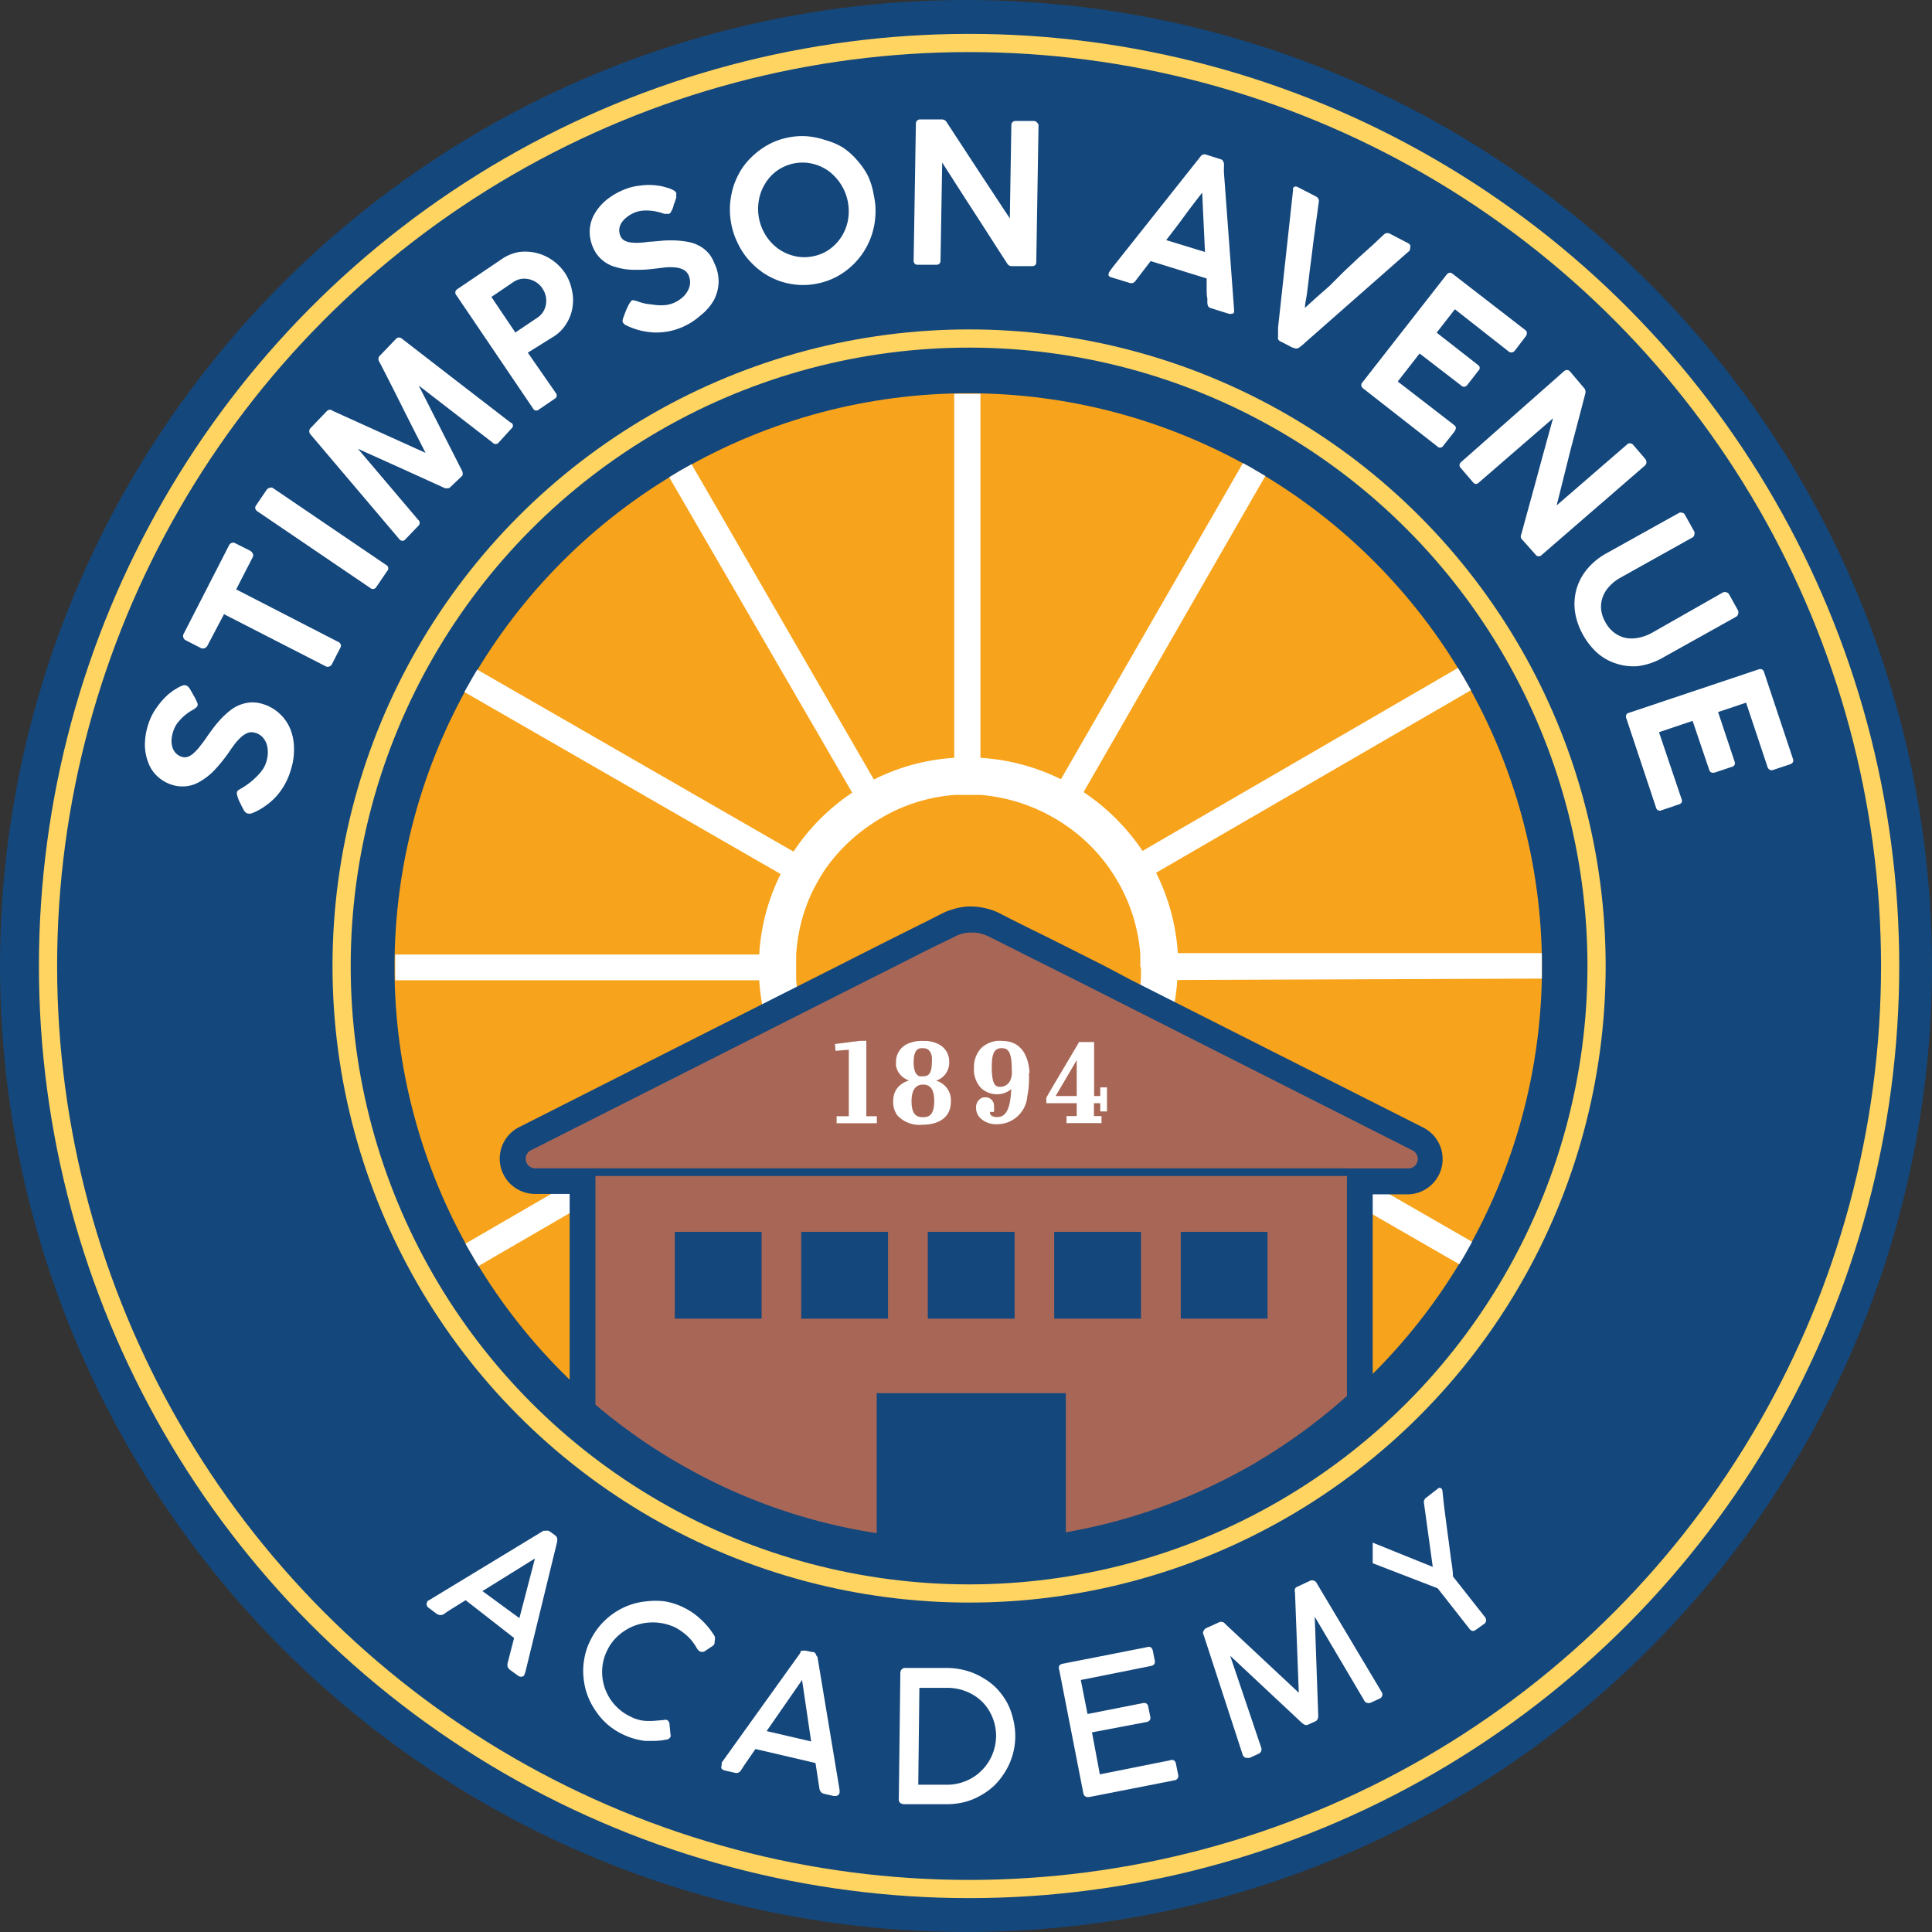 <svg id="Layer_1" data-name="Layer 1" xmlns="http://www.w3.org/2000/svg" viewBox="0 0 138 138"><rect x="0" y="0" width="138" height="138" fill="#333333" stroke="none"/><defs><style>.cls-1{fill:#14477c;}.cls-2{fill:#f7a31b;}.cls-3{fill:#fff;}.cls-4{fill:#a86756;}.cls-5{fill:none;stroke:#ffd460;stroke-miterlimit:10;stroke-width:1.3px;}</style></defs><circle class="cls-1" cx="69" cy="69" r="69"/><circle class="cls-2" cx="69.16" cy="69.07" r="40.98"/><path class="cls-3" d="M20,51a3.07,3.07,0,0,0-1.22-.71,2.55,2.55,0,0,0-.84-.12,2.71,2.71,0,0,0-.76.16,2.58,2.58,0,0,0-.69.38,5.49,5.49,0,0,0-.63.56q-.3.31-.57.66c-.18.24-.36.48-.53.73s-.3.42-.45.61a3.54,3.54,0,0,1-.44.49,1.29,1.29,0,0,1-.44.29.69.69,0,0,1-.47,0,1,1,0,0,1-.38-.23,1.09,1.09,0,0,1-.25-.4,1.69,1.69,0,0,1-.08-.53,2.47,2.47,0,0,1,.13-.67,2,2,0,0,1,.27-.54,3.31,3.31,0,0,1,.39-.44,3.13,3.13,0,0,1,.42-.34,3,3,0,0,1,.38-.23h0l.17-.13a.28.28,0,0,0,.1-.14.33.33,0,0,0,0-.16A1.86,1.86,0,0,0,14,50a1.74,1.74,0,0,0-.14-.27l-.15-.27h0l-.15-.26a.79.79,0,0,0-.12-.15.38.38,0,0,0-.15-.09.39.39,0,0,0-.23,0,2.3,2.3,0,0,0-.33.15l-.35.21-.33.25a5.37,5.37,0,0,0-.88,1,4.06,4.06,0,0,0-.57,1.14,4.74,4.74,0,0,0-.25,1.48,3.52,3.52,0,0,0,.23,1.25,2.48,2.48,0,0,0,.65,1,2.72,2.72,0,0,0,1,.6,2.46,2.46,0,0,0,1.06.12,2.34,2.34,0,0,0,1-.34,4.39,4.39,0,0,0,1-.78,11.3,11.3,0,0,0,1-1.22c.14-.21.28-.41.43-.61a3.54,3.54,0,0,1,.47-.53,1.67,1.67,0,0,1,.5-.33.83.83,0,0,1,.56,0,1.14,1.14,0,0,1,.49.29,1.44,1.44,0,0,1,.3.49,2.06,2.06,0,0,1,.09.62,2.19,2.19,0,0,1-.12.7,1.86,1.86,0,0,1-.26.53,3.5,3.5,0,0,1-.44.51,5.18,5.18,0,0,1-1.12.85h0l0,0-.15.09a.23.23,0,0,0-.11.15.26.26,0,0,0,0,.17A1.44,1.44,0,0,0,17,57a1.78,1.78,0,0,0,.12.29c.05.09.09.18.13.27l.15.28a.74.74,0,0,0,.11.16.38.38,0,0,0,.13.09.52.52,0,0,0,.35,0h0a4.17,4.17,0,0,0,.93-.5,4.78,4.78,0,0,0,.8-.69A4.85,4.85,0,0,0,20.77,55,4.61,4.61,0,0,0,21,53.47a3.74,3.74,0,0,0-.26-1.39A3.11,3.11,0,0,0,20,51Z"/><path class="cls-3" d="M24.14,45.84,16.87,42.1l1.18-2.3a.29.29,0,0,0,0-.27.47.47,0,0,0-.18-.19l-1.09-.55a.3.3,0,0,0-.26,0,.35.35,0,0,0-.16.16L13.1,45.31a.34.34,0,0,0,0,.24.31.31,0,0,0,.16.18l1.09.56a.33.33,0,0,0,.28,0,.34.34,0,0,0,.18-.16L16,43.87l7.28,3.73a.28.28,0,0,0,.25,0,.31.31,0,0,0,.18-.16l.61-1.19a.25.25,0,0,0,0-.25A.31.31,0,0,0,24.14,45.84Z"/><path class="cls-3" d="M27.56,40.34l-8.08-5.49a.3.3,0,0,0-.24,0,.38.38,0,0,0-.19.13l-.76,1.12a.27.27,0,0,0-.05.24.34.34,0,0,0,.14.18L26.45,42a.28.28,0,0,0,.43-.07l.76-1.12A.28.28,0,0,0,27.56,40.34Z"/><path class="cls-3" d="M36.49,30.2l-3.89-3-3.88-3a.33.33,0,0,0-.22-.09.3.3,0,0,0-.22.1L27.1,25.44a.34.34,0,0,0,0,.41c.56,1.08,1.11,2.17,1.65,3.25s1.09,2.16,1.65,3.25l-6.63-3a.3.3,0,0,0-.41,0l-1.18,1.23a.31.31,0,0,0-.09.22.35.35,0,0,0,.09.23l6.35,7.49a.27.27,0,0,0,.43,0l.91-.95a.28.28,0,0,0,0-.44l-4.3-5.07,3.11,1.4,3.1,1.41a.46.46,0,0,0,.21,0,.21.21,0,0,0,.17-.07L33,34a.2.2,0,0,0,.05-.17.46.46,0,0,0-.05-.21l-3.09-6.08,5.27,4.07a.28.28,0,0,0,.44,0l.91-1a.25.25,0,0,0,0-.41Z"/><path class="cls-3" d="M40.35,19.49a3.46,3.46,0,0,0-.89-.9,3.36,3.36,0,0,0-1.14-.52A3.43,3.43,0,0,0,37.08,18a3.09,3.09,0,0,0-1.2.48l-3.21,2.17a.28.28,0,0,0-.07.44l5.47,8.08a.26.26,0,0,0,.41.09l1.13-.77a.27.27,0,0,0,.09-.42l-2-2.88L39.61,24a2.81,2.81,0,0,0,.88-.94,3,3,0,0,0,.41-1.16,3.15,3.15,0,0,0-.06-1.22A3.45,3.45,0,0,0,40.35,19.49ZM39,21.71a1.52,1.52,0,0,1-.19.54,1.4,1.4,0,0,1-.41.43l-1.59,1.07-1.71-2.54,1.58-1.07a1.34,1.34,0,0,1,.56-.22,1.56,1.56,0,0,1,1.1.27,1.42,1.42,0,0,1,.4.41,1.65,1.65,0,0,1,.24.54A1.56,1.56,0,0,1,39,21.71Z"/><path class="cls-3" d="M50.53,18a2.33,2.33,0,0,0-.62-.46,2.66,2.66,0,0,0-.75-.26,7,7,0,0,0-.83-.1,8.55,8.55,0,0,0-.87,0l-.9.08c-.26,0-.51.06-.75.07a3.63,3.63,0,0,1-.66,0,1.47,1.47,0,0,1-.51-.13.66.66,0,0,1-.32-.34,1,1,0,0,1-.09-.44,1.1,1.1,0,0,1,.13-.45,1.63,1.63,0,0,1,.35-.41,2.5,2.5,0,0,1,.58-.36,2,2,0,0,1,.58-.15,2.91,2.91,0,0,1,.59,0,3,3,0,0,1,.54.09,2.79,2.79,0,0,1,.43.13h0a1,1,0,0,0,.21,0,.3.3,0,0,0,.16,0,.34.34,0,0,0,.12-.12L48,15a2.49,2.49,0,0,0,.11-.29c0-.1.07-.2.1-.3h0l.09-.29a.57.57,0,0,0,0-.18.43.43,0,0,0,0-.17.42.42,0,0,0-.18-.17,2.44,2.44,0,0,0-.32-.15l-.39-.11a2.12,2.12,0,0,0-.41-.08,4.35,4.35,0,0,0-1.3,0,4,4,0,0,0-1.23.33,4.81,4.81,0,0,0-1.27.79,3.7,3.7,0,0,0-.79,1,2.63,2.63,0,0,0-.29,1.13,2.86,2.86,0,0,0,.25,1.19A2.41,2.41,0,0,0,44,19.08a4.4,4.4,0,0,0,1.22.19,9.69,9.69,0,0,0,1.56-.08l.75-.09a4.09,4.09,0,0,1,.7,0,1.71,1.71,0,0,1,.58.16.85.85,0,0,1,.38.41,1.28,1.28,0,0,1,.1.57,1.31,1.31,0,0,1-.17.54,1.66,1.66,0,0,1-.4.49,2.54,2.54,0,0,1-.6.37,2.38,2.38,0,0,1-.57.15,3.81,3.81,0,0,1-.68,0l-.71-.09a4.24,4.24,0,0,1-.66-.19h0l0,0-.18-.05a.27.27,0,0,0-.18,0,.31.31,0,0,0-.12.13,1.54,1.54,0,0,0-.14.23l-.13.27-.11.28-.11.3a.54.54,0,0,0-.05.19.24.24,0,0,0,0,.15.54.54,0,0,0,.27.24h0a5.29,5.29,0,0,0,1,.36,5.4,5.4,0,0,0,1,.14,5.31,5.31,0,0,0,1-.08,4.93,4.93,0,0,0,1-.31,4.84,4.84,0,0,0,1.3-.84A3.62,3.62,0,0,0,51,21.42a2.94,2.94,0,0,0,.33-1.29A3,3,0,0,0,51,18.75,2.19,2.19,0,0,0,50.53,18Z"/><path class="cls-3" d="M62,12.57a5.39,5.39,0,0,0-.79-1.14,5.1,5.1,0,0,0-1-.89A5,5,0,0,0,58.93,10a5.32,5.32,0,0,0-1.33-.27,5.05,5.05,0,0,0-1.39.11,4.89,4.89,0,0,0-1.31.48,5.39,5.39,0,0,0-1.1.79,5,5,0,0,0-.85,1,5.72,5.72,0,0,0-.57,1.23,6.15,6.15,0,0,0-.24,1.36,5.76,5.76,0,0,0,.12,1.43,5.57,5.57,0,0,0,.49,1.35,5,5,0,0,0,.77,1.13,5.66,5.66,0,0,0,1,.88,5.46,5.46,0,0,0,1.21.6,5.4,5.4,0,0,0,1.33.26,5.05,5.05,0,0,0,1.39-.11,5,5,0,0,0,1.32-.48,5.26,5.26,0,0,0,2.52-3.05,5.46,5.46,0,0,0,.24-1.35,5,5,0,0,0-.12-1.43A5.16,5.16,0,0,0,62,12.57Zm-1.42,3.09a3.33,3.33,0,0,1-.44,1.19,3.27,3.27,0,0,1-.85.93,3,3,0,0,1-1.19.52,3,3,0,0,1-1.3,0,3.36,3.36,0,0,1-1.15-.49,3.46,3.46,0,0,1-.89-.9,3.55,3.55,0,0,1-.56-2.58,3.28,3.28,0,0,1,.44-1.19,3.09,3.09,0,0,1,.84-.93,3.22,3.22,0,0,1,1.19-.53,3.17,3.17,0,0,1,1.3,0,3.28,3.28,0,0,1,1.15.49,3.58,3.58,0,0,1,1.46,3.48Z"/><path class="cls-3" d="M73.86,8.64l-1.32,0a.29.29,0,0,0-.2.07.29.29,0,0,0-.1.19l-.11,6.7-2.26-3.43L67.62,8.73a.36.36,0,0,0-.15-.15.48.48,0,0,0-.18-.05l-1.56,0a.3.3,0,0,0-.23.09.33.33,0,0,0-.08.22l-.16,9.76a.33.33,0,0,0,.07.23.28.28,0,0,0,.22.08l1.31,0a.33.33,0,0,0,.24-.07.32.32,0,0,0,.08-.23l.12-7c.77,1.2,1.54,2.41,2.32,3.61s1.54,2.4,2.32,3.6a.38.38,0,0,0,.28.19l1.48,0c.21,0,.32-.09.32-.29L74.18,9a.27.27,0,0,0-.09-.23A.33.33,0,0,0,73.86,8.64Z"/><path class="cls-3" d="M87.43,11.69a1.2,1.2,0,0,0-.06-.17.27.27,0,0,0-.2-.15l-1-.32a.33.33,0,0,0-.26,0,.36.36,0,0,0-.16.13l-6.26,7.89-.14.19-.15.22s0,0,0,.06a.15.15,0,0,0,0,.16.33.33,0,0,0,.18.11l1.31.4a.36.36,0,0,0,.41-.14l.49-.64.6-.78,4,1.24c0,.24,0,.48,0,.72s0,.48.05.71l0,.35a.69.69,0,0,0,.07.23.42.42,0,0,0,.21.12l1.28.4c.19,0,.31,0,.35-.12a.19.19,0,0,0,0-.08.45.45,0,0,1,0-.08l-.73-9.88ZM83.3,17.15c.42-.54.85-1.1,1.28-1.69s.87-1.16,1.29-1.7l.2,4.24Z"/><path class="cls-3" d="M100.72,17.78a.22.22,0,0,0,0-.08c.07-.13,0-.25-.16-.34l-1.27-.66a.37.37,0,0,0-.45.06l-.8.75-1,.9-1.06,1-1,1-1,.88-.77.7c0-.28.09-.62.14-1s.11-.83.16-1.29.12-.94.18-1.42.12-1,.18-1.43.12-.91.18-1.32.1-.78.15-1.09a.37.37,0,0,0-.19-.4l-1.3-.67c-.16-.08-.28-.06-.35.07a.19.19,0,0,0,0,.09l0,.06-1.07,9.81,0,.33c0,.11,0,.21,0,.32a.47.47,0,0,0,0,.17.31.31,0,0,0,.16.16l.7.36a1.22,1.22,0,0,0,.35.14.36.36,0,0,0,.32-.07l.24-.19.22-.2,7.41-6.52Z"/><path class="cls-3" d="M103.84,30.34l-4-3.09,1.56-2,3,2.31a.26.26,0,0,0,.23.06.38.38,0,0,0,.19-.14l.78-1a.26.26,0,0,0,.09-.24.28.28,0,0,0-.13-.18l-2.94-2.3,1.3-1.67,3.82,3a.3.3,0,0,0,.26.08.32.32,0,0,0,.2-.12l.76-1a.4.4,0,0,0,.1-.25.27.27,0,0,0-.13-.24l-5.17-4c-.16-.13-.31-.1-.45.08l-6,7.68a.24.24,0,0,0-.07.23.35.35,0,0,0,.12.19l5.31,4.15a.26.26,0,0,0,.42-.05l.79-1a.58.58,0,0,0,.11-.25C104,30.49,103.94,30.42,103.84,30.34Z"/><path class="cls-3" d="M117.6,33a.35.35,0,0,0-.09-.23l-.86-1a.27.27,0,0,0-.18-.1.27.27,0,0,0-.22.05l-5.06,4.38,1-4q.53-2,1.05-4a.51.51,0,0,0,0-.21.35.35,0,0,0-.09-.17l-1-1.18a.29.29,0,0,0-.22-.11.33.33,0,0,0-.22.09L104.37,33a.33.33,0,0,0-.12.2.3.3,0,0,0,.09.23l.86,1a.33.33,0,0,0,.21.14.32.32,0,0,0,.22-.1l5.3-4.59c-.38,1.38-.76,2.76-1.13,4.13s-.76,2.76-1.13,4.14a.33.33,0,0,0,0,.33l1,1.12a.28.28,0,0,0,.43.06l7.4-6.41A.3.3,0,0,0,117.6,33Z"/><path class="cls-3" d="M117,47.58a4.83,4.83,0,0,0,1.82-.63L124,44.06a.32.32,0,0,0,.15-.19.4.4,0,0,0,0-.26l-.64-1.15a.31.31,0,0,0-.19-.15.34.34,0,0,0-.24,0L118,45.2a3.29,3.29,0,0,1-1,.36,2.33,2.33,0,0,1-.91,0,2.11,2.11,0,0,1-.8-.38,2.29,2.29,0,0,1-.62-.74,2.36,2.36,0,0,1-.3-.88,2.06,2.06,0,0,1,.09-.86,2.24,2.24,0,0,1,.47-.79,3.15,3.15,0,0,1,.84-.66l5.12-2.86a.24.24,0,0,0,.13-.2.31.31,0,0,0,0-.22l-.68-1.22a.23.23,0,0,0-.18-.12.28.28,0,0,0-.22,0l-5.19,2.89a4.8,4.8,0,0,0-1.44,1.2,3.93,3.93,0,0,0-.73,1.46,4,4,0,0,0-.07,1.58,4.77,4.77,0,0,0,.55,1.56,5,5,0,0,0,1,1.29,3.79,3.79,0,0,0,1.36.78A3.94,3.94,0,0,0,117,47.58Z"/><path class="cls-3" d="M126,48c-.06-.19-.2-.25-.41-.18l-9.25,3.1a.24.24,0,0,0-.18.15.28.28,0,0,0,0,.22l2.13,6.4a.27.27,0,0,0,.38.19l1.21-.41a.4.4,0,0,0,.23-.14.29.29,0,0,0,0-.26L118.5,52.3l2.4-.81L122.09,55a.25.25,0,0,0,.16.18.39.39,0,0,0,.24,0l1.2-.4a.32.32,0,0,0,.21-.15.31.31,0,0,0,0-.23l-1.18-3.54,2-.67,1.53,4.59a.32.32,0,0,0,.18.21.29.29,0,0,0,.24,0l1.17-.39a.4.4,0,0,0,.22-.15.31.31,0,0,0,0-.27Z"/><path class="cls-3" d="M39.67,109.68l-.34-.25a.43.43,0,0,0-.18-.09.23.23,0,0,0-.14,0l-.11,0-.08,0-8.24,5,0,0-.05,0,0,.07a.28.28,0,0,0-.05.25.45.45,0,0,0,.17.21l.55.41a.46.46,0,0,0,.26.08.47.47,0,0,0,.25-.07c.15-.11.37-.26.65-.43l.9-.56L36.72,117l-.46,1.79a.57.57,0,0,0,0,.26.48.48,0,0,0,.16.22l.55.4a.45.45,0,0,0,.26.1h0a.28.28,0,0,0,.23-.13l0-.05.06-.13,2.28-9.35s0-.05,0-.08a.24.24,0,0,0,0-.12.3.3,0,0,0-.05-.14A.53.53,0,0,0,39.67,109.68Zm-1.46,1.64-1.11,4.26-2.64-1.93Z"/><path class="cls-3" d="M51.05,116.88h0a5.51,5.51,0,0,0-1-1.22,5,5,0,0,0-1.3-.88,4.88,4.88,0,0,0-1.28-.4,5.58,5.58,0,0,0-1.29,0,4.93,4.93,0,0,0-2.37.87,5,5,0,0,0-1.68,2,4.57,4.57,0,0,0-.4,1.27,4.68,4.68,0,0,0-.05,1.29,4.9,4.9,0,0,0,.85,2.37,4.91,4.91,0,0,0,.87,1,5,5,0,0,0,1.12.72,5.13,5.13,0,0,0,1.55.45l.57,0a4.83,4.83,0,0,0,.94-.09.36.36,0,0,0,.31-.2.32.32,0,0,0,0-.2l-.07-.7a.35.35,0,0,0-.17-.3.5.5,0,0,0-.26,0l-.71.06a5.6,5.6,0,0,1-.6,0,2.77,2.77,0,0,1-.53-.1,2.53,2.53,0,0,1-.48-.19,3.5,3.5,0,0,1-1.12-.81,3.52,3.52,0,0,1-.94-2.49,3.39,3.39,0,0,1,.34-1.4,3.3,3.3,0,0,1,.84-1.12,3.69,3.69,0,0,1,1.19-.71,3.76,3.76,0,0,1,2.88.16,4.31,4.31,0,0,1,.87.63,3.68,3.68,0,0,1,.65.85.73.73,0,0,0,.1.13.35.35,0,0,0,.1.08.36.36,0,0,0,.35,0l.54-.36a.32.32,0,0,0,.17-.35A.64.64,0,0,0,51.05,116.88Z"/><path class="cls-3" d="M58.31,118.24h0a.54.54,0,0,0-.05-.11.33.33,0,0,0-.1-.11A.54.54,0,0,0,58,118l-.42-.09a.44.44,0,0,0-.19,0,.46.46,0,0,0-.14,0,.6.6,0,0,0-.08.08l0,.07-5.62,7.84a.17.17,0,0,1,0,.05l0,.06a.45.45,0,0,1,0,.08.27.27,0,0,0,0,.25.45.45,0,0,0,.25.13l.66.15a.41.41,0,0,0,.27,0,.46.46,0,0,0,.2-.17c.1-.16.24-.38.43-.65l.6-.87,4.29,1,.28,1.83a.54.54,0,0,0,.1.23.42.42,0,0,0,.24.14l.66.15a.39.39,0,0,0,.14,0,.28.28,0,0,0,.3-.23v-.2l-1.58-9.5S58.31,118.27,58.31,118.24Zm-.37,6.15-3.18-.74L57.29,120Z"/><path class="cls-3" d="M71.92,121.59a5,5,0,0,0-.74-1,4.53,4.53,0,0,0-1-.76,4.69,4.69,0,0,0-1.17-.5,5.21,5.21,0,0,0-1.33-.19l-3,0h0a.33.33,0,0,0-.27.1.36.36,0,0,0-.1.28l-.11,9a.3.3,0,0,0,.13.28.49.49,0,0,0,.25.07l3,0h.06a5.16,5.16,0,0,0,1.25-.15,4.65,4.65,0,0,0,1.17-.48,4.8,4.8,0,0,0,1-.74,5.22,5.22,0,0,0,.77-1,4.86,4.86,0,0,0,.69-2.44,5.09,5.09,0,0,0-.16-1.3A4.75,4.75,0,0,0,71.92,121.59ZM71.15,124a3.62,3.62,0,0,1-.28,1.35,3.4,3.4,0,0,1-.75,1.11,3.34,3.34,0,0,1-1.12.75,3.48,3.48,0,0,1-1.41.27l-2,0,.08-6.92,2,0a3.57,3.57,0,0,1,1.35.26,3.39,3.39,0,0,1,1.1.7,3.3,3.3,0,0,1,.74,1.08A3.53,3.53,0,0,1,71.15,124Z"/><path class="cls-3" d="M84,126a.36.36,0,0,0-.15-.26.35.35,0,0,0-.29,0l-5,1L78,123.74,81.9,123a.33.33,0,0,0,.25-.17.41.41,0,0,0,0-.27l-.13-.64a.32.32,0,0,0-.17-.26.44.44,0,0,0-.26,0l-3.91.77-.48-2.43,5-1a.38.38,0,0,0,.27-.17.45.45,0,0,0,0-.28l-.12-.62a.51.51,0,0,0-.15-.27.42.42,0,0,0-.3,0l-6,1.18a.36.36,0,0,0-.24.14.38.38,0,0,0,0,.3l1.72,8.8a.32.32,0,0,0,.14.23.27.27,0,0,0,.18.05h.1l6.06-1.19a.32.32,0,0,0,.29-.42Z"/><path class="cls-3" d="M94.06,113.1a.35.35,0,0,0-.19-.19.37.37,0,0,0-.29,0l-.92.43a.25.25,0,0,0-.16.16.38.38,0,0,0,0,.24l.27,7.17L87.52,116a.36.36,0,0,0-.45-.12l-.9.41a.43.43,0,0,0-.2.2.28.28,0,0,0,0,.28l2.8,8.59a.37.37,0,0,0,.21.2l.1,0a.54.54,0,0,0,.19,0l.6-.28a.33.33,0,0,0,.21-.19.39.39,0,0,0,0-.28l-2.21-6.54L93,123.07c.16.14.3.18.41.13l.57-.26c.12-.06.18-.19.18-.4l-.25-7.06,3.51,5.94a.34.34,0,0,0,.19.2.4.4,0,0,0,.3,0l.61-.28a.32.32,0,0,0,.17-.48Z"/><path class="cls-3" d="M103.78,112.6c0-.5-.11-1-.17-1.49s-.13-1-.2-1.52-.13-1-.2-1.53-.12-1-.17-1.5a.44.44,0,0,0-.06-.21.19.19,0,0,0-.3,0l-.85.66a.55.55,0,0,0-.11.17.47.47,0,0,0,0,.24l.62,4.5-4.16-1.68-.15-.06a.22.22,0,0,0-.13,0,.2.2,0,0,0-.11,0l-.09,0-.82.65c-.15.11-.13.21-.1.26a.38.38,0,0,0,.24.17l5.67,2.19,2.26,2.88a.43.43,0,0,0,.24.17h0a.4.4,0,0,0,.22-.08L106,116a.32.32,0,0,0,.15-.23.4.4,0,0,0-.1-.29Z"/><path class="cls-3" d="M110.13,69.9c0-.27,0-.55,0-.83V69h0c0-.31,0-.61,0-.92l-26,0a15,15,0,0,0-1.55-5.74L105.07,49.3l-.46-.8h0c-.15-.27-.31-.53-.47-.79L81.61,60.78a15.3,15.3,0,0,0-4.21-4.2L90.38,34l-.8-.47h0c-.26-.16-.53-.31-.8-.45l-13,22.58a15,15,0,0,0-5.75-1.53l0-26H68.16l0,26a14.79,14.79,0,0,0-5.74,1.55L49.4,33.16l-.81.45h0l-.79.48L60.87,56.62a15,15,0,0,0-4.19,4.21l-22.59-13c-.16.27-.32.53-.47.8h0l-.45.8,22.59,13a14.82,14.82,0,0,0-1.53,5.75l-26,0c0,.28,0,.56,0,.84v.08h0c0,.31,0,.62,0,.92l26,0a14.85,14.85,0,0,0,1.56,5.74L33.25,88.83c.15.27.3.54.46.8h0c.15.27.31.53.47.8L56.71,77.35a14.94,14.94,0,0,0,4.22,4.2L48,104.14l.79.47h0l.8.45,13-22.59A14.86,14.86,0,0,0,68.27,84l0,26h1.85l-.06-26a14.75,14.75,0,0,0,5.74-1.56L88.93,105l.8-.45h0l.79-.47L77.45,81.52a15,15,0,0,0,4.19-4.22l22.59,13c.16-.26.32-.52.47-.79h0l.45-.81-22.59-13A14.86,14.86,0,0,0,84.09,70Zm-28.64-.83a8.7,8.7,0,0,1,0,.89,12.15,12.15,0,0,1-1.17,4.43c-.13.28-.28.55-.43.82h0c-.16.26-.32.53-.49.78a12.67,12.67,0,0,1-3.24,3.25c-.25.17-.51.33-.77.49h0c-.26.15-.53.3-.81.43a12.19,12.19,0,0,1-4.42,1.2c-.31,0-.61,0-.92,0h0c-.3,0-.6,0-.9,0a12.26,12.26,0,0,1-4.43-1.17c-.27-.14-.54-.28-.81-.44h0a7.85,7.85,0,0,1-.78-.49A12.33,12.33,0,0,1,59,76c-.17-.25-.33-.51-.49-.78h0c-.15-.26-.3-.53-.44-.81A12.43,12.43,0,0,1,56.87,70c0-.3,0-.61,0-.92h0v0c0-.3,0-.6,0-.9A12.21,12.21,0,0,1,58,63.74c.14-.28.28-.55.43-.81h0c.15-.27.31-.53.48-.79A12.48,12.48,0,0,1,62.2,58.9c.25-.17.51-.34.78-.49h0c.26-.16.53-.3.81-.44a12.18,12.18,0,0,1,4.42-1.19c.31,0,.61,0,.92,0h0q.45,0,.9,0A12.48,12.48,0,0,1,74.49,58c.27.13.54.28.81.43h0c.27.16.53.32.78.49a12.33,12.33,0,0,1,3.25,3.23c.17.26.34.52.49.78h0c.16.27.3.54.44.82a12.18,12.18,0,0,1,1.19,4.42c0,.3,0,.61,0,.92h0Z"/><path class="cls-1" d="M98.05,112.7v-27h0v-.39h2.47a2.52,2.52,0,0,0,1.14-4.77L80.79,70,79,69.05h0l-1.82-.92L74.73,66.9l-1-.49h0l-1-.5-.56-.28-.8-.41h0a4,4,0,0,0-.88-.32,3,3,0,0,0-.43-.09,4.14,4.14,0,0,0-.7-.06h-.22a4.77,4.77,0,0,0-.92.15l-.36.11a4.2,4.2,0,0,0-.53.22l-.32.16h0l-.82.42-.47.23-1,.5h0l-1,.5-2.24,1.13-1.83.93h0L57.86,70,37.08,80.51a2.52,2.52,0,0,0,1.13,4.77h2.48v.3h0v27.84"/><path class="cls-4" d="M96.21,84.61h0v15.1A40.61,40.61,0,0,1,90.47,104l-.78.48h0c-.26.15-.53.31-.8.45a40.5,40.5,0,0,1-12.76,4.52V99.51H62.62v10a40.23,40.23,0,0,1-13.11-4.41l-.81-.45h0l-.79-.46a41,41,0,0,1-5.38-3.86V84.52h0V84H96.21Z"/><path class="cls-4" d="M96.21,83.45h-58a.68.68,0,0,1-.3-1.28L62,70l1.83-.92h0l1.83-.93,0,0,1-.5h0L68,67h0l.22-.11a2.62,2.62,0,0,1,1-.28h.22a2.54,2.54,0,0,1,1.08.24h0l.12.05,1.27.64h0l1,.5.25.13,1.82.91h0l1.82.91,24.11,12.19a.68.68,0,0,1-.31,1.28H96.21Z"/><rect class="cls-1" x="48.2" y="87.99" width="6.2" height="6.2"/><rect class="cls-1" x="57.23" y="87.99" width="6.2" height="6.2"/><rect class="cls-1" x="66.27" y="87.99" width="6.2" height="6.2"/><rect class="cls-1" x="75.3" y="87.99" width="6.2" height="6.2"/><rect class="cls-1" x="84.34" y="87.99" width="6.2" height="6.2"/><polygon class="cls-3" points="61.88 79.73 61.88 74.36 61.88 74.34 61.37 74.35 59.67 74.57 59.67 74.57 59.63 74.58 59.64 74.59 59.64 74.59 59.68 75.06 60.63 74.98 60.63 75.08 60.63 79.73 59.76 79.73 59.76 80.23 61.69 80.23 62.63 80.23 62.63 79.73 61.97 79.73 61.88 79.73"/><path class="cls-3" d="M66.86,77.19a1.34,1.34,0,0,0,.94-1.32,1.38,1.38,0,0,0-.75-1.28,2.31,2.31,0,0,0-.92-.24h-.21a2.52,2.52,0,0,0-1,.17A1.41,1.41,0,0,0,64,75.88a1.64,1.64,0,0,0,0,.22,1.29,1.29,0,0,0,.55.88h0a1.72,1.72,0,0,0,.38.2,1.69,1.69,0,0,0-.74.43h0a1.34,1.34,0,0,0-.33.58h0a1.78,1.78,0,0,0-.06.47,1.6,1.6,0,0,0,.29,1,2.13,2.13,0,0,0,1.77.68c1.31,0,2.06-.61,2.06-1.65A1.45,1.45,0,0,0,66.86,77.19Zm-1.6-1.32h0c0-.8.27-1,.57-1h.09c.25,0,.54.08.64.59a2.5,2.5,0,0,1,0,.42c0,.93-.33,1-.66,1l-.2,0C65.49,76.83,65.26,76.6,65.26,75.87Zm.66,3.93c-.4,0-.81-.14-.81-1.14s.46-1.19.81-1.19.81.12.81,1.17S66.32,79.8,65.92,79.8Z"/><path class="cls-3" d="M73.54,76.61c-.1-1.33-.64-1.91-1.24-2.14h0a2.31,2.31,0,0,0-.72-.12,2.6,2.6,0,0,0-.4,0,2,2,0,0,0-1.09.51,2,2,0,0,0-.52,1.42,1.91,1.91,0,0,0,.53,1.46,1.67,1.67,0,0,0,1.13.42,1.51,1.51,0,0,0,1-.37c-.06,1.73-.55,2-1,2-.3,0-.51-.11-.51-.28a.29.29,0,0,1,0-.09H71l0-.1a1.13,1.13,0,0,0,0-.3.6.6,0,0,0-.64-.64.57.57,0,0,0-.32.09.75.75,0,0,0-.32.68,1,1,0,0,0,.32.73,1.6,1.6,0,0,0,1.16.42,2.16,2.16,0,0,0,2.18-2,6.11,6.11,0,0,0,.12-1.21c0-.17,0-.32,0-.46Zm-1.27-.18a1.43,1.43,0,0,1-.11.75.79.79,0,0,1-.73.45c-.3,0-.59-.11-.59-1.42,0-.92.17-1.29.62-1.34h.1c.43,0,.69.24.71,1.4Z"/><path class="cls-3" d="M78.59,78.29h-.44V74.43H77.07l-.1.19-1.78,3-.45.78v.27h0v.13h2.17v.92h-.73v.5h2.5v-.5h-.54v-.92h.45v.59h.48V77.67h-.48Zm-1.68,0H75.4l.09-.15,1.42-2.42Z"/><circle class="cls-5" cx="69.22" cy="69" r="44.82"/><ellipse class="cls-5" cx="69.22" cy="69" rx="65.79" ry="65.93"/></svg>